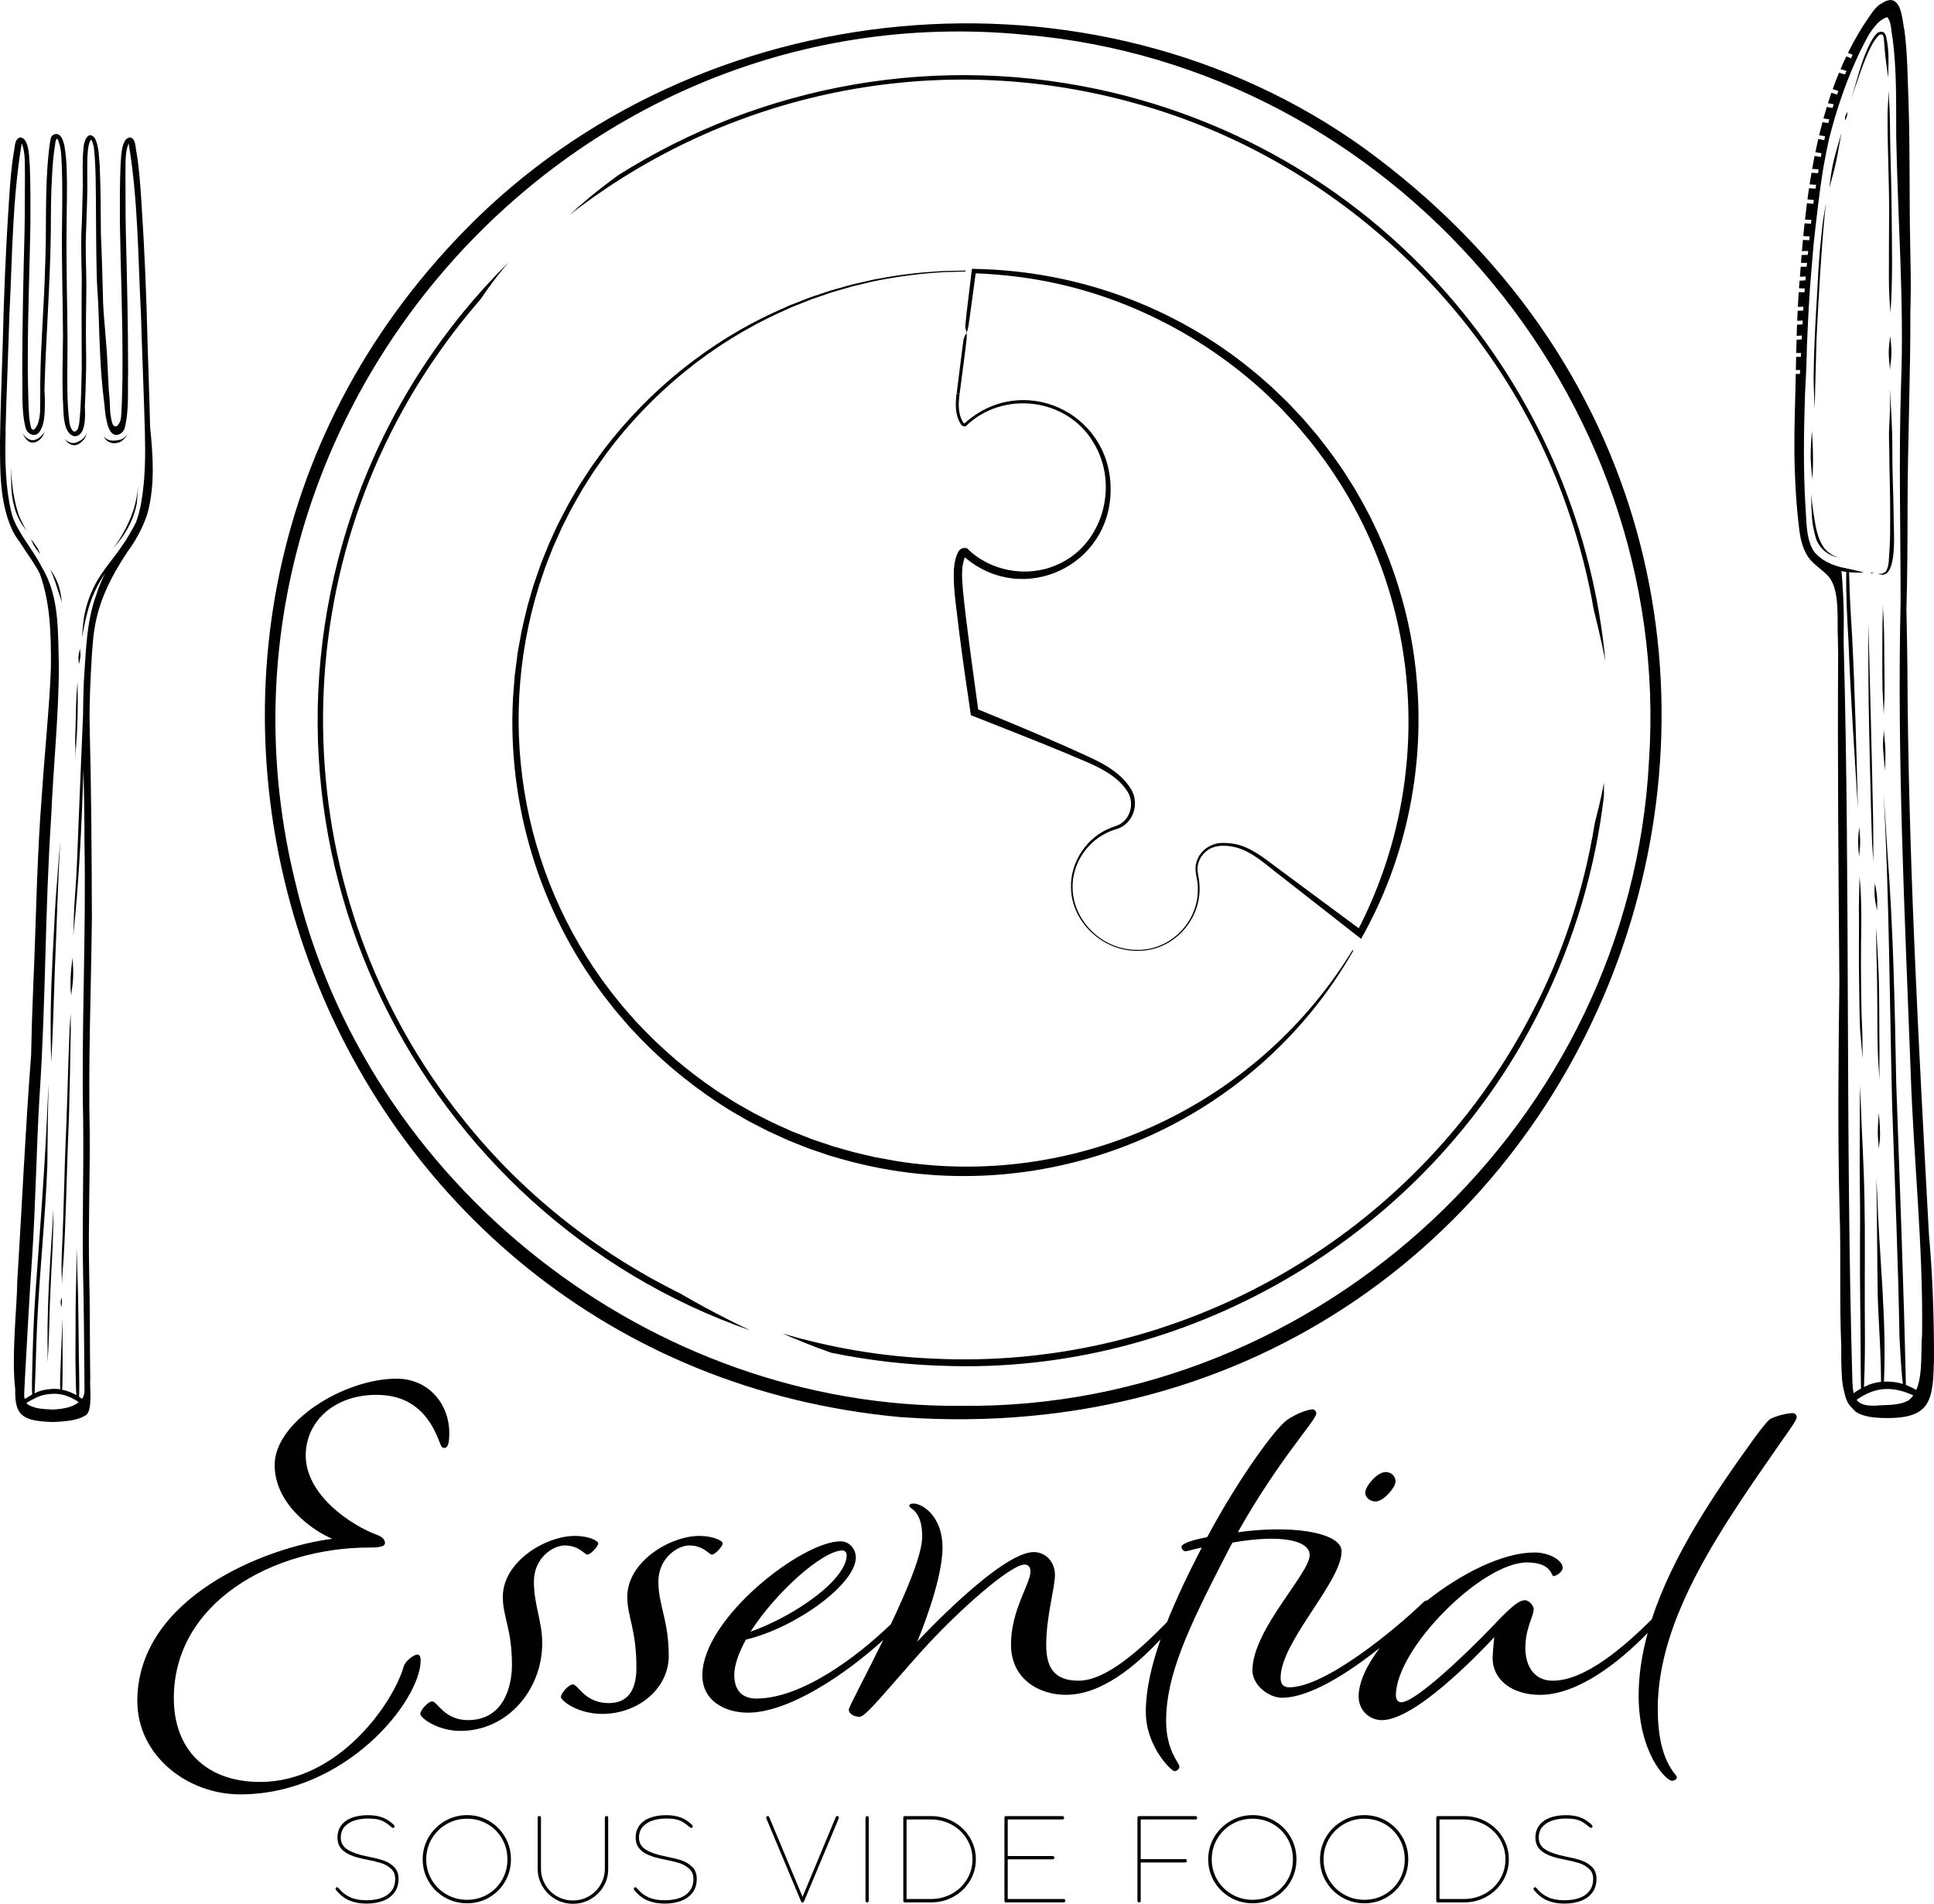 <?xml version="1.0" encoding="UTF-8"?>
<svg id="Layer_2" data-name="Layer 2" xmlns="http://www.w3.org/2000/svg" viewBox="0 0 1444.5 1421.81">
  <defs>
    <style>
      .cls-1 {
        fill: #010101;
        stroke-width: 0px;
      }
    </style>
  </defs>
  <g id="Layer_1-2" data-name="Layer 1">
    <g>
      <path class="cls-1" d="M314.2,1240.02c0-2.79-.93-4.34-2.48-4.34-2.48,0-8.99,4.65-10.23,8.99-7.44,26.34-48.03,86.14-107.21,86.14-40.59,0-64.45-24.48-64.45-62.59,0-71.26,73.74-112.47,145.94-112.47,7.44,0,11.77-.62,11.77-3.41,0-2.48-2.17-4.65-5.58-5.89-19.52-7.13-53.6-29.75-53.6-59.49,0-25.41,21.38-45.24,52.67-45.24,26.34,0,39.35,14.87,46.79,34.08,1.55,4.03,2.17,5.58,4.03,5.58,2.48,0,3.72-2.79,3.72-11.15,0-21.69-15.49-40.59-39.35-40.59-39.35,0-91.09,32.22-91.09,64.45,0,29.43,28.82,49.26,43.07,55.15-49.88,6.2-145.63,44-145.63,121.15,0,40.9,37.49,69.71,76.84,69.71,79.32,0,134.78-70.33,134.78-100.08Z"/>
      <path class="cls-1" d="M514.67,1154.19c10.84,0,14.87,6.82,17.04,6.82,2.48,0,8.06-6.2,8.06-8.37s-7.75-5.58-17.35-5.58c-22,0-53.91,19.21-53.91,45.55,0,14.87,6.82,24.17,6.82,52.67,0,14.25-4.34,26.65-20.76,26.65-17.66,0-22.93-13.94-26.65-13.94-3.41,0-8.99,6.82-8.99,9.3,0,2.79,12.39,12.7,30.98,12.7,26.34,0,49.58-18.59,49.58-43.38,0-26.34-7.75-37.8-7.75-55.46s14.56-26.96,22.93-26.96Z"/>
      <path class="cls-1" d="M398.78,1181.15c0-17.97,14.56-26.96,22.93-26.96,10.84,0,14.87,6.82,17.04,6.82,2.48,0,8.06-6.2,8.06-8.37s-7.75-5.58-17.35-5.58c-22,0-53.91,19.21-53.91,45.55,0,14.87,6.82,24.17,6.82,50.81,0,16.11-6.2,41.21-32.84,41.21-17.66,0-22.93-13.94-26.65-13.94-3.41,0-8.99,6.82-8.99,9.29,0,2.79,12.39,12.7,30.05,12.7,35.32,0,61.04-30.98,61.04-65.38,0-16.73-6.2-28.51-6.2-46.17Z"/>
      <path class="cls-1" d="M1019.7,1114.85c0,3.41,3.41,6.51,7.75,6.51,5.89,0,14.87-10.53,14.87-14.87s-3.41-7.13-7.44-7.13c-6.2,0-15.18,10.54-15.18,15.49Z"/>
      <path class="cls-1" d="M1339.14,1055.35c-3.72,0-12.7,1.86-17.35,4.65-1.24.93-5.89,6.2-12.08,14.87-29.44,40.72-60.61,87.14-76.02,134.5-20.11,19.98-49.49,45.83-73.95,45.83-14.56,0-20.45-11.77-20.45-24.48,0-14.87,6.2-23.55,6.2-28.82,0-3.41-4.03-6.82-6.51-6.82-5.58,0-13.63,8.37-26.34,21.69-13.63,14.25-54.84,54.53-66,54.53-2.48,0-4.03-1.86-4.03-5.27,0-34.7,64.14-99.15,97.91-99.15,18.59,0,17.97,10.22,19.83,10.22s6.82-3.1,6.82-6.2c0-5.58-9.92-11.46-21.07-11.46-23.62,0-54.55,15.55-80.47,36.05-.14-.06-.27-.11-.39-.11-.62,0-1.24.31-2.48,1.55-20.14,19.52-72.81,63.21-99.77,63.21-4.34,0-6.51-2.17-6.51-7.13,0-26.96,45.55-71.57,45.55-94.5,0-12.7-31.29-19.52-72.19-14.87-1.86.31-3.41.62-5.27.62,30.67-54.53,58.56-83.66,58.56-88.62,0-1.55-1.24-3.1-2.79-3.1-2.17,0-10.84,2.17-19.21,8.06-8.37,5.89-35.63,42.76-59.49,87.38-16.11,3.1-19.21,5.89-19.21,7.13,0,1.55,1.24,3.41,3.1,3.41,1.24,0,3.72-.93,12.08-2.79-10.4,20.07-19.17,38.59-25.95,55.65-19.17,19.66-45.11,43.81-66.07,43.81-18.28,0-24.17-9.92-24.17-26.65,0-21.69,6.51-42.45,6.51-52.36s-7.13-17.04-15.8-17.04c-25.1,0-87.07,66.93-87.07,66.93,0,0,18.9-44.31,18.9-70.33,0-23.24-14.87-32.84-21.69-32.84-2.17,0-3.1.62-3.1,1.86,0,2.17,9.61,2.79,9.61,22.93,0,12.87-11.17,39.56-23.44,65.37-25.87,24.93-66.85,55.47-100.5,55.47-8.68,0-16.42-4.34-16.42-17.66,0-7.44,3.41-16.73,8.68-26.34,37.49-8.99,82.11-41.52,82.11-61.35,0-5.89-4.34-12.08-11.46-12.08-28.82,0-103.18,57.63-103.18,100.08,0,19.21,17.04,27.89,34.08,27.89,30.47,0,72.96-28.62,101.05-54.31-13.14,26.79-25.76,50.06-25.76,52.14,0,2.79,3.72,5.27,8.06,5.27,4.65,0,20.14-19.83,47.1-49.88,27.27-30.05,65.69-63.83,76.22-63.83,2.48,0,4.34,1.86,4.34,4.96,0,9.6-14.56,28.82-14.56,54.84s21.38,37.49,40.9,37.49c26.32,0,51.55-20.8,70.86-41.53-7.15,20.3-11.06,38.34-11.06,54.23,0,26.03,19.21,44.31,21.38,44.31s3.72-1.86,3.72-3.41c0-2.79-9.92-11.77-9.92-34.08,0-33.77,15.8-67.86,43.38-121.46,2.17-4.03,4.03-8.06,6.2-11.77l7.75-1.24c34.08-4.65,49.88,1.24,49.88,10.54,0,13.94-42.76,55.77-42.76,86.14,0,11.15,12.39,20.45,22,20.45,20.66,0,49.29-18.27,73.09-37.22-9.75,12.96-15.77,25.71-15.77,36.29s8.37,17.66,17.35,17.66c24.48,0,70.64-47.72,83.97-61.97,0,0-1.24,11.16-1.24,15.8,0,15.49,13.94,27.27,35.32,27.27,28.34,0,59.03-24.13,80.52-46.3-4.31,15.63-6.78,31.33-6.78,46.92,0,42.76,20.45,63.52,24.79,63.52,2.48,0,3.72-1.24,3.72-2.79,0-2.17-14.25-11.15-14.25-50.81,0-68.48,48.03-136.02,92.64-200.16,6.82-9.6,11.15-15.8,11.15-17.66s-1.55-3.1-2.79-3.1ZM629.3,1157.91c1.55,0,3.1,1.55,3.1,3.41,0,18.28-38.11,45.24-71.88,57.32,18.9-29.44,53.91-60.73,68.79-60.73Z"/>
      <path class="cls-1" d="M286.21,1389.36c-3.04-.98-6.97-1.95-11.79-2.91-6.05-1.14-10.88-2.78-14.48-4.9-3.6-2.12-5.4-5.16-5.4-9.1,0-3.43.98-6.21,2.94-8.33,1.96-2.12,4.46-3.65,7.52-4.58,3.06-.93,6.35-1.4,9.87-1.4,2.83,0,5.2.2,7.11.61,1.91.41,3.61,1.03,5.08,1.88,1.48.84,3.12,2.03,4.92,3.57.33.3.62.53.86.68.24.15.48.23.72.23.27,0,.53-.08.77-.23l.09-.09c.18-.24.27-.51.27-.81,0-.39-.14-.72-.41-.99-2.77-2.68-5.67-4.58-8.7-5.69-3.03-1.11-6.6-1.67-10.73-1.67-4.67,0-8.71.65-12.13,1.96-3.42,1.31-6.05,3.23-7.9,5.76-1.85,2.53-2.78,5.57-2.78,9.12,0,3.01.8,5.56,2.39,7.66,1.6,2.09,3.98,3.83,7.16,5.22,3.18,1.39,7.25,2.53,12.22,3.43,4.28.84,7.8,1.69,10.57,2.53,2.77.84,5.26,2.22,7.48,4.13s3.32,4.48,3.32,7.7c0,3.73-.96,6.8-2.87,9.19-1.91,2.39-4.47,4.13-7.68,5.22s-6.84,1.63-10.91,1.63c-4.79,0-8.83-.75-12.13-2.24-3.3-1.49-6.12-3.7-8.47-6.62-.48-.57-.93-.86-1.35-.86-.24,0-.47.06-.68.18l-.09.09c-.24.24-.36.53-.36.86,0,.36.2.77.59,1.22,2.92,3.52,6.2,6.04,9.82,7.57,3.63,1.52,7.85,2.28,12.67,2.28s8.67-.68,12.29-2.03c3.61-1.35,6.46-3.42,8.54-6.19s3.12-6.2,3.12-10.3c0-3.76-1.15-6.75-3.46-8.97-2.3-2.21-4.98-3.81-8.02-4.79Z"/>
      <path class="cls-1" d="M365.39,1360.02c-5-2.95-10.51-4.43-16.53-4.43s-11.53,1.48-16.6,4.43c-5.07,2.95-9.1,6.95-12.08,11.99-2.98,5.04-4.47,10.58-4.47,16.6s1.48,11.5,4.45,16.53c2.97,5.03,6.99,9,12.06,11.92,5.07,2.92,10.62,4.38,16.64,4.38s11.53-1.46,16.53-4.38c5-2.92,8.95-6.9,11.86-11.92,2.91-5.03,4.36-10.54,4.36-16.53s-1.45-11.56-4.36-16.6c-2.91-5.04-6.86-9.04-11.86-11.99ZM375.02,1403.88c-2.65,4.61-6.28,8.25-10.89,10.93-4.61,2.68-9.7,4.02-15.27,4.02s-10.69-1.34-15.36-4.02c-4.67-2.68-8.36-6.33-11.07-10.95-2.71-4.62-4.07-9.7-4.07-15.24s1.36-10.67,4.07-15.31c2.71-4.64,6.4-8.3,11.07-11,4.67-2.69,9.79-4.04,15.36-4.04s10.66,1.34,15.27,4.02c4.61,2.68,8.24,6.34,10.89,10.98,2.65,4.64,3.97,9.76,3.97,15.36s-1.33,10.66-3.97,15.27Z"/>
      <path class="cls-1" d="M453.07,1356.27h-.04c-.42,0-.74.13-.95.38-.21.26-.32.61-.32,1.06v37.76c0,4.37-1.06,8.37-3.18,12.02s-5.01,6.53-8.65,8.65c-3.64,2.12-7.65,3.18-12.02,3.18s-8.37-1.06-12.02-3.18-6.53-5.01-8.65-8.65c-2.12-3.64-3.18-7.65-3.18-12.02v-37.85c0-.9-.39-1.36-1.17-1.36h-.05c-.84,0-1.26.45-1.26,1.36v37.85c0,4.79,1.18,9.2,3.55,13.23,2.36,4.04,5.56,7.23,9.58,9.58s8.42,3.52,13.21,3.52,9.19-1.16,13.21-3.48c4.02-2.32,7.21-5.46,9.58-9.42,2.36-3.96,3.55-8.3,3.55-13.03v-38.17c0-.96-.39-1.45-1.17-1.45Z"/>
      <path class="cls-1" d="M508.94,1389.36c-3.04-.98-6.97-1.95-11.79-2.91-6.05-1.14-10.88-2.78-14.48-4.9-3.6-2.12-5.4-5.16-5.4-9.1,0-3.43.98-6.21,2.94-8.33,1.96-2.12,4.46-3.65,7.52-4.58,3.06-.93,6.35-1.4,9.87-1.4,2.83,0,5.2.2,7.11.61,1.91.41,3.61,1.03,5.08,1.88,1.48.84,3.12,2.03,4.92,3.57.33.3.62.53.86.68.24.15.48.23.72.23.27,0,.53-.08.77-.23l.09-.09c.18-.24.27-.51.27-.81,0-.39-.14-.72-.41-.99-2.77-2.68-5.67-4.58-8.7-5.69-3.03-1.11-6.6-1.67-10.73-1.67-4.67,0-8.71.65-12.13,1.96-3.42,1.31-6.05,3.23-7.9,5.76-1.85,2.53-2.78,5.57-2.78,9.12,0,3.01.8,5.56,2.39,7.66,1.6,2.09,3.98,3.83,7.16,5.22,3.18,1.39,7.25,2.53,12.22,3.43,4.28.84,7.8,1.69,10.57,2.53,2.77.84,5.26,2.22,7.48,4.13s3.32,4.48,3.32,7.7c0,3.73-.96,6.8-2.87,9.19-1.91,2.39-4.47,4.13-7.68,5.22s-6.84,1.63-10.91,1.63c-4.79,0-8.83-.75-12.13-2.24-3.3-1.49-6.12-3.7-8.47-6.62-.48-.57-.93-.86-1.35-.86-.24,0-.47.06-.68.18l-.09.09c-.24.24-.36.53-.36.86,0,.36.2.77.59,1.22,2.92,3.52,6.2,6.04,9.82,7.57,3.63,1.52,7.85,2.28,12.67,2.28s8.67-.68,12.29-2.03c3.61-1.35,6.46-3.42,8.54-6.19s3.12-6.2,3.12-10.3c0-3.76-1.15-6.75-3.46-8.97-2.3-2.21-4.98-3.81-8.02-4.79Z"/>
      <path class="cls-1" d="M625.3,1356.27h-.09c-.45,0-.8.32-1.04.95l-24.75,59.4-24.8-59.35c-.15-.33-.32-.58-.5-.75-.18-.17-.35-.25-.5-.25h-.14c-.27,0-.54.11-.81.34-.27.23-.41.52-.41.88,0,.27.06.51.18.72l25.84,61.75c.27.6.62.9,1.04.9h.23c.42-.06.75-.36.99-.9l25.84-61.7c.12-.21.18-.47.18-.77,0-.39-.14-.69-.41-.9-.27-.21-.56-.32-.86-.32Z"/>
      <path class="cls-1" d="M647.7,1356.32h-.04c-.39,0-.69.13-.9.41-.21.27-.32.62-.32,1.04v61.52c0,.45.1.81.29,1.08.2.27.5.41.93.41h.04c.78,0,1.17-.5,1.17-1.49v-61.52c0-.96-.39-1.45-1.17-1.45Z"/>
      <path class="cls-1" d="M712.34,1360.68c-5.12-2.91-10.78-4.36-16.98-4.36h-19.47c-.81,0-1.22.41-1.22,1.22v61.97c0,.78.36,1.21,1.08,1.26h19.6c6.2,0,11.86-1.45,16.98-4.34,5.12-2.89,9.15-6.8,12.11-11.72,2.95-4.92,4.43-10.29,4.43-16.1s-1.48-11.23-4.43-16.17c-2.95-4.94-6.99-8.86-12.11-11.77ZM722.23,1403.54c-2.74,4.53-6.49,8.12-11.25,10.75-4.76,2.63-10.03,3.95-15.81,3.95h-18.07v-59.4h18.07c5.78,0,11.05,1.33,15.81,3.97,4.76,2.65,8.51,6.26,11.25,10.82,2.74,4.56,4.11,9.55,4.11,14.97s-1.37,10.4-4.11,14.93Z"/>
      <path class="cls-1" d="M794.27,1418.24h-41.6v-29.63h33.33c.45,0,.82-.1,1.11-.29.29-.2.43-.5.43-.93v-.04c0-.42-.14-.73-.43-.93-.29-.2-.65-.29-1.11-.29h-33.33v-27.28h40.7c.45,0,.81-.11,1.06-.32.26-.21.38-.53.38-.95v-.05c0-.81-.48-1.22-1.45-1.22h-41.92c-.81,0-1.22.41-1.22,1.22v61.97c0,.84.41,1.26,1.22,1.26h42.82c.45,0,.81-.11,1.06-.32.26-.21.38-.53.38-.95v-.04c0-.81-.48-1.22-1.45-1.22Z"/>
      <path class="cls-1" d="M893.01,1356.32h-42.23c-.81,0-1.22.41-1.22,1.22v61.97c0,.84.41,1.26,1.22,1.26h.04c.78,0,1.17-.42,1.17-1.26v-28.55h33.25c.78,0,1.17-.42,1.17-1.26v-.04c0-.81-.39-1.22-1.17-1.22h-33.25v-29.59h41.01c.75,0,1.13-.42,1.13-1.26v-.05c0-.81-.38-1.22-1.13-1.22Z"/>
      <path class="cls-1" d="M952.09,1360.02c-5-2.95-10.51-4.43-16.53-4.43s-11.53,1.48-16.6,4.43c-5.07,2.95-9.1,6.95-12.08,11.99-2.98,5.04-4.47,10.58-4.47,16.6s1.48,11.5,4.45,16.53c2.97,5.03,6.99,9,12.06,11.92,5.07,2.92,10.62,4.38,16.64,4.38s11.53-1.46,16.53-4.38c5-2.92,8.95-6.9,11.86-11.92,2.91-5.03,4.36-10.54,4.36-16.53s-1.45-11.56-4.36-16.6-6.86-9.04-11.86-11.99ZM961.71,1403.88c-2.65,4.61-6.28,8.25-10.89,10.93-4.61,2.68-9.7,4.02-15.27,4.02s-10.69-1.34-15.36-4.02c-4.67-2.68-8.36-6.33-11.07-10.95-2.71-4.62-4.07-9.7-4.07-15.24s1.36-10.67,4.07-15.31c2.71-4.64,6.4-8.3,11.07-11,4.67-2.69,9.79-4.04,15.36-4.04s10.66,1.34,15.27,4.02c4.61,2.68,8.24,6.34,10.89,10.98,2.65,4.64,3.97,9.76,3.97,15.36s-1.33,10.66-3.97,15.27Z"/>
      <path class="cls-1" d="M1035.61,1360.02c-5-2.95-10.51-4.43-16.53-4.43s-11.53,1.48-16.6,4.43c-5.07,2.95-9.1,6.95-12.08,11.99-2.98,5.04-4.47,10.58-4.47,16.6s1.48,11.5,4.45,16.53c2.97,5.03,6.99,9,12.06,11.92,5.07,2.92,10.62,4.38,16.64,4.38s11.53-1.46,16.53-4.38c5-2.92,8.95-6.9,11.86-11.92,2.91-5.03,4.36-10.54,4.36-16.53s-1.45-11.56-4.36-16.6-6.86-9.04-11.86-11.99ZM1045.23,1403.88c-2.65,4.61-6.28,8.25-10.89,10.93-4.61,2.68-9.7,4.02-15.27,4.02s-10.69-1.34-15.36-4.02c-4.67-2.68-8.36-6.33-11.07-10.95-2.71-4.62-4.07-9.7-4.07-15.24s1.36-10.67,4.07-15.31c2.71-4.64,6.4-8.3,11.07-11,4.67-2.69,9.79-4.04,15.36-4.04s10.66,1.34,15.27,4.02c4.61,2.68,8.24,6.34,10.89,10.98,2.65,4.64,3.97,9.76,3.97,15.36s-1.33,10.66-3.97,15.27Z"/>
      <path class="cls-1" d="M1110.41,1360.68c-5.12-2.91-10.78-4.36-16.98-4.36h-19.47c-.81,0-1.22.41-1.22,1.22v61.97c0,.78.36,1.21,1.08,1.26h19.6c6.2,0,11.86-1.45,16.98-4.34,5.12-2.89,9.15-6.8,12.11-11.72,2.95-4.92,4.43-10.29,4.43-16.1s-1.48-11.23-4.43-16.17c-2.95-4.94-6.99-8.86-12.11-11.77ZM1120.3,1403.54c-2.74,4.53-6.49,8.12-11.25,10.75s-10.03,3.95-15.81,3.95h-18.07v-59.4h18.07c5.78,0,11.05,1.33,15.81,3.97,4.76,2.65,8.51,6.26,11.25,10.82,2.74,4.56,4.11,9.55,4.11,14.97s-1.37,10.4-4.11,14.93Z"/>
      <path class="cls-1" d="M1180.96,1389.36c-3.04-.98-6.97-1.95-11.79-2.91-6.05-1.14-10.88-2.78-14.48-4.9s-5.4-5.16-5.4-9.1c0-3.43.98-6.21,2.94-8.33,1.96-2.12,4.46-3.65,7.52-4.58,3.06-.93,6.35-1.4,9.87-1.4,2.83,0,5.2.2,7.11.61,1.91.41,3.61,1.03,5.08,1.88s3.12,2.03,4.92,3.57c.33.3.62.53.86.68.24.15.48.23.72.23.27,0,.53-.08.77-.23l.09-.09c.18-.24.27-.51.27-.81,0-.39-.14-.72-.41-.99-2.77-2.68-5.67-4.58-8.7-5.69-3.03-1.11-6.6-1.67-10.73-1.67-4.67,0-8.71.65-12.13,1.96-3.42,1.31-6.05,3.23-7.9,5.76-1.85,2.53-2.78,5.57-2.78,9.12,0,3.01.8,5.56,2.39,7.66,1.6,2.09,3.98,3.83,7.16,5.22,3.18,1.39,7.25,2.53,12.22,3.43,4.28.84,7.8,1.69,10.57,2.53s5.26,2.22,7.48,4.13c2.21,1.91,3.32,4.48,3.32,7.7,0,3.73-.96,6.8-2.87,9.19-1.91,2.39-4.47,4.13-7.68,5.22s-6.84,1.63-10.91,1.63c-4.79,0-8.83-.75-12.13-2.24-3.3-1.49-6.12-3.7-8.47-6.62-.48-.57-.93-.86-1.35-.86-.24,0-.47.06-.68.18l-.09.09c-.24.24-.36.53-.36.86,0,.36.2.77.59,1.22,2.92,3.52,6.2,6.04,9.82,7.57,3.63,1.52,7.85,2.28,12.67,2.28s8.67-.68,12.29-2.03c3.61-1.35,6.46-3.42,8.54-6.19,2.08-2.77,3.12-6.2,3.12-10.3,0-3.76-1.15-6.75-3.46-8.97-2.3-2.21-4.98-3.81-8.02-4.79Z"/>
      <path class="cls-1" d="M1196.91,590.01c-1.64,8.3-3.64,16.52-5.77,24.71-8.09,49.87-24.02,98.46-47.68,143.26-85.68,164.66-261.23,265.97-446.78,256.65-38.13-1.59-75.87-8.01-112.29-18.78,2.54,1.1,5.08,2.19,7.63,3.28,0,0,.01,0,.02,0h0s.05.02.08.03c.19.08.38.16.57.24.09.04.18.08.27.11,5.44,2.26,10.88,4.5,16.39,6.59,3.8,1.44,7.61,2.82,11.44,4.15,28.89,5.96,58.91,9.38,89.84,9.96,3.77.09,7.52.14,11.28.14,180.13,0,349.68-105.89,429.12-267.91,25.37-51.46,40.71-104.83,46.95-158.09,0-.13,0-.26,0-.38.04-3.21.04-6.42,0-9.62-.34,1.89-.69,3.78-1.06,5.67Z"/>
      <path class="cls-1" d="M847.23,76.97c150.81,41.29,275.99,159.41,325.23,307.94,7.81,22.97,13.77,46.53,17.9,70.4.83,3.43,1.67,6.86,2.5,10.29.35,1.43.69,2.86,1.03,4.29,0,.03.01.06.02.09,0,0,0,0,0,0,0,0,0,0,0,0,0,0,0,.02,0,.03,0,0,0,0,0,0,0,0,0,0,0,.01.02.09.04.18.06.27,0,0,0,.01,0,.02,0,0,0,0,0,0,.02.08.04.16.06.24-.02-.1-.05-.19-.07-.29,0,0,0,0,0,0,1.8,7.5,3.46,15.03,4.92,22.6,0-.04-.02-.08-.02-.12.03.17.07.35.1.52-.03-.13-.05-.26-.08-.4.02.11.04.22.06.33.03.12.05.25.08.37-.03-.17-.07-.35-.1-.52.06.29.11.58.17.87-18.45-196.66-157.24-373.81-367.06-424.54-130.82-31.22-263.38-5.95-370.19,61.42-6.91,5.02-13.69,10.21-20.3,15.61-.37.31-.75.62-1.12.93.1-.08.19-.16.29-.24-.4.33-.79.66-1.19.99-4.85,4.1-9.62,8.3-14.29,12.59,117.29-91.54,273.33-125.11,422-83.69ZM1193.91,469.98s0,0,0,0c0,0,0-.02,0-.02,0,0,0,.01,0,.02Z"/>
      <path class="cls-1" d="M1193.93,470.05s.02.08.03.11c0,0,0,0,0-.01,0-.03-.02-.07-.02-.1Z"/>
      <path class="cls-1" d="M1193.94,470.11s-.01-.05-.02-.08c0,0,0,0,0,0,0,.03.01.06.02.08Z"/>
      <path class="cls-1" d="M560.17,993.52c-.24-.11-.47-.23-.71-.34-10.81-5.23-21.55-10.64-32.12-16.34-.24-.13-.48-.26-.71-.39.02.01.05.03.07.04-6.34-3.41-12.63-6.93-18.83-10.59-62.65-30.91-118.63-75.36-162.25-130.36-131.9-164.39-139.41-398.18-18.76-570.92,10.04-14.42,20.75-28.14,32.11-41.17,5.01-7.47,10.32-14.73,16.02-21.69,1.62-1.99,3.27-3.95,4.93-5.91-48.1,47.58-86.8,105.94-111.93,172.92-97.39,261.72,46.44,539.03,292.19,624.76Z"/>
      <path class="cls-1" d="M672.89,1058.37c534.22,38.3,778.95-633.26,345.68-947.91C815.53-34.99,521.29-6.39,347.35,171.78c-307.39,313.93-112.33,846.63,325.53,886.59ZM765.45,25.95c273.22,23.41,484.5,268.66,466.17,542.55-14.1,268.14-245.08,484.21-513.44,481.43-232.31,2.05-445.08-165.45-497.77-391.7C137.36,319.8,417.62-8.11,765.45,25.95Z"/>
      <path class="cls-1" d="M461.25,756.57c2.59,3.04,6.46,7.49,9.04,10.48,1.38,1.39,7.95,8.5,9.52,10.06,19.37,19.72,41.31,37.14,64.8,51.73,3.49,2.02,10.67,6.29,14.39,8.35,3.03,1.52,11.95,6.24,14.78,7.63,3.43,1.61,11.53,5.19,15.14,6.89,3.15,1.2,12.52,5.04,15.47,6.13,3.57,1.26,11.99,4.03,15.75,5.37,0,0,10.67,3.03,10.67,3.03,147.05,40.62,304.38-23.62,380.02-156.29l-.61-.36s-5.9,9.24-5.9,9.23c-72.61,110.52-203.81,168.98-334.45,148.36-2.91-.47-13.2-2.46-16.02-2.9-6.18-1.5-14.97-3.29-21.07-5.18,0,0-10.44-2.96-10.44-2.96-4.05-1.41-11.24-3.71-15.43-5.18-2.75-1.01-12.51-4.97-15.16-5.93,0,0-9.9-4.45-9.9-4.45-5.39-2.24-14.27-7.06-19.46-9.63-3.93-2.36-10.07-5.6-14.13-8.1-4.48-2.91-9.29-5.79-13.73-8.77-20.89-14.16-40.49-30.84-57.72-49.29-2.04-1.98-5.41-6.04-7.26-8.09-2.12-2.5-5.05-5.61-7.06-8.27-71.07-86.58-93.2-203.64-60.05-310.48.56-1.72,2.01-5.96,2.6-7.76,2.3-7.38,5.37-14.49,8.12-21.71,1.85-4.11,4.27-9.56,6.14-13.69,1.7-3.44,5.46-11.09,7.36-14.62,2.54-4.65,5.43-9.6,8.07-14.25,1.97-3.34,6.62-10.38,8.75-13.84,3.02-4.36,6.32-9.04,9.41-13.4,33.69-45.27,78.77-82.26,130.24-105.57,1.41-.66,6.21-2.82,7.47-3.41,3.37-1.38,11.88-4.71,15.25-6.09,4.75-1.64,10.79-3.69,15.53-5.33,3.49-1.04,12.29-3.51,15.78-4.55,1.87-.42,6.01-1.46,7.99-1.89,2.94-.63,7.81-1.97,10.69-2.39,15.95-3.18,32.6-5.25,48.87-6.19,3.74-.15,12.49-.3,16.44-.48,0,0,0-.71,0-.71-4.35.14-11.97.19-16.48.35-8.5.5-18.92,1.2-27.36,2.41-8.2.86-16.3,2.48-24.42,3.9-4.91,1.11-11.18,2.54-16.08,3.65-3.57,1.02-12.3,3.4-15.89,4.44-1.35.47-6.55,2.16-7.83,2.61-3.23,1.14-7.14,2.24-10.39,3.61-3.73,1.49-8.61,3.3-12.81,5-1.28.54-6.34,2.89-7.53,3.37-52.03,23.05-97.75,59.99-132.07,105.33-3.06,4.42-6.63,9.01-9.62,13.46,0,0-5.99,9.26-5.99,9.26-1.78,2.53-4.15,6.77-5.73,9.42-3.3,5.4-7.66,13.7-10.54,19.38-2.89,5.37-5.57,11.96-8.2,17.48-3.15,7.65-6.35,15.3-8.92,23.17-1,3.04-2.63,7.41-3.5,10.47-.58,2.1-3.28,11.32-3.81,13.26-1.56,6.1-3.1,12.67-4.42,18.81-.62,3.81-2.4,12.59-2.93,16.3-.44,3.52-1.68,12.79-2.13,16.43-.27,3.6-1.06,13.04-1.31,16.52-4.43,79.54,19.6,159.29,67.74,222.85,2.19,2.78,8.12,10.53,10.32,13.01Z"/>
      <path class="cls-1" d="M112.09,318.78c-.41-20.43-1.25-40.77-1.84-61.22-.83-35.91-2.29-71.78-4.68-107.62-.79-11.92-1.6-23.86-3.54-35.66-.99-3.81-.25-9.76-4.32-11.6-7.77-.56-7.26,17.3-7.75,22.61-.49,13.79-.5,27.6-.41,41.4.53,33.63,1.97,67.25,1.94,100.89.11,10.51-.12,21.02-.42,31.52-.21,4.6-.26,9.3-.83,13.9-.76,2.94-3.26,8.1-6.06,3.86-.04-.1-.08-.2-.12-.29-.74-2.21-1.19-4.5-1.53-6.81-.07-.62-.14-1.23-.19-1.85,0-.04,0-.08,0-.11-.35-4.42-.24-8.92-.8-13.31-.09-1.1-.18-2.12-.27-3.08-.01-.18-.02-.37-.04-.55-.71-12-.97-24.04-2.08-36.01-.76-11.26-2.15-22.25-2.26-33.58-.42-15.54-.81-31.1-1.53-46.65-.1-17.1-.13-34.21-.91-51.29-.62-6.56-.54-13.54-3.31-19.64-5.18-7.36-8.73,2.05-8.76,6.93-1.08,9.7-.47,19.49-.55,29.23-.15,8.98-.51,17.95-.72,26.93-.84,13.55-.33,27.09-.04,40.65-.22,22.53-.09,45.06,0,67.6-.41,13.18-.37,26.41-1.74,39.53-.13,1.87-.56,3.78-1.1,5.54-3.24,5.69-5.9-.82-6.43-4.89-1.95-15.46-1.51-31.12-1.45-46.7.3-23.35-.46-46.68-.61-70.03-.3-18.51.15-37.02.27-55.53,0-11.45.07-23.02-1.94-34.32-.79-2.85-1.49-6.37-4.15-8.07-1.74-.92-4.15-.43-5.28,1.22-.55.59-.66,1.39-.83,2.15-.62,2.89-.97,5.83-1.31,8.76-3.23,29.17-1.51,58.68-2.85,87.97-.73,28.17-3.3,56.28-3.57,84.46-.02,6.84.04,13.69-.13,20.53.09.62,0,1.6-.07,2.63-.22,2.52-.6,5.01-1.36,7.44-.6,1.85-3.23,7.71-5.19,4.08-1.89-6.68-1.82-13.79-2.13-20.69-.29-10.5-.53-21.01-.42-31.52-.04-33.64,1.4-67.26,1.94-100.89.09-13.8.08-27.61-.41-41.4-.49-5.32.02-23.17-7.75-22.61-4.07,1.84-3.33,7.79-4.32,11.6-1.94,11.8-2.75,23.73-3.54,35.66-2.39,35.84-3.85,71.72-4.68,107.62-.69,24.07-1.74,47.99-2.01,72.09.05,21.61-.29,44.23,8.37,64.44,1.68,4.04,4.05,7.7,6.67,11.18,4.87,7.75,10.55,15.05,14.71,23.22,7.97,21.97,8.36,45.88,8.3,69.01-.48,16.43-1.88,32.83-3.17,49.23-1.81,21.22-3.39,42.46-4.83,63.71-2.72,41.91-3.32,83.44-5.2,125.53-.74,17.16-1.28,34.39-1.61,51.57,0,.24,0,.47-.02.71-4.37,56.37-6.83,112.87-10.37,169.31.06,15.24-4.47,54.99-1.48,80.02-.47,19.81,5.54,23.68,28.04,24.42,5.07-.23,17.92-.63,23.68-4.62,6.69-1.83,3.71-22.06,4.31-27.78-.37-26.62-.17-53.49-.81-80.54-.71-34.18.65-68.8.41-103.72-1.11-52.29,1-105.16,1.63-159.14-.14-47.77-.43-96.17-1.69-145.19-.23-16.76.58-33.62,1.61-50.55.35-4.81.69-9.68,1.14-14.55.75-6.06,1.75-12.09,3.38-18.03,4.98-18.68,14.92-35.56,25.94-51.29,4.81-7.44,8.81-15.48,11.37-23.97,5.43-20.87,3.89-42.6,1.72-63.84ZM26.45,1044.07c4.31-2.21,8.94-3.03,13.79-3.17,5.56-.1,11.01,1.75,15.8,4.47.95.55,1.85,1.18,2.73,1.83-3.62,2.96-8.5,4.29-13.12,4.93-2.17.29-4.39.5-6.6.57-1.69-.09-3.38-.2-5.03-.31-2.22-.18-4.5-.39-6.7-.85-2.06-.54-4.07-1.28-5.99-2.27-.66-.45-1.19-.98-1.62-1.56.24-.14.48-.27.72-.4,1.98-1.13,3.98-2.25,6.03-3.24ZM4.12,321.54c.79-28.91,2.05-57.8,2.9-86.71,2.24-42.6,2.1-85.69,9.22-127.82,2.97,7.42,2.15,15.71,2.38,23.57-.15,13.79,0,27.58-.27,41.36-.88,35.37-1.74,70.82-1.73,106.22.44,13.86-.88,28.16,2.59,41.7.99,3.33,4.76,6.06,8.19,4.52,2.35-1.23,3.39-4.02,4.34-6.35,1.94-6.44,1.74-13.33,1.78-19.99-.13-2.29-.23-4.58-.32-6.73,1.07-39.47,4.28-78.85,4.76-118.34.05-13.98.04-27.96.93-41.92.35-6.99.9-13.98,1.94-20.91.41-1.17.34-6.88,2.11-6.45,3.3,6.83,2.81,14.81,3.28,22.22.47,13.43.31,26.94.13,40.39-.43,28.06.55,56.13.69,84.19-.12,15.66-.66,31.34-.17,47,.84,7.72-.83,25.62,8.42,28.27,8.69.55,8.51-13.81,8.09-22.01.2-3.51.3-7.03.46-10.5.36-11.24.74-22.49.42-33.73-.33-15.8.21-31.6.24-47.4-.04-13.65-.96-27.31-.14-40.96.36-13.4,1.11-26.81.83-40.22.11-5.62-.74-23.27,2.93-26.7,0,0,0,0,0,0,2.44,4.15,2.21,9.36,2.72,14.03.62,9.79.7,19.6.78,29.41.16,18.46.12,36.91.56,55.36.1,10.19,1.19,20.33,1.44,30.52.74,21.79,1.26,43.63,3.96,65.3.61,3.62.72,10.23,2.09,15.37.23,1.27.51,2.54.89,3.79.95,2.34,1.99,5.12,4.34,6.35,3.43,1.54,7.2-1.19,8.19-4.52,3.47-13.54,2.15-27.84,2.59-41.7,0-35.4-.85-70.85-1.73-106.22-.27-13.79-.12-27.58-.27-41.36.23-7.87-.59-16.15,2.38-23.57,7.12,42.13,6.98,85.22,9.22,127.82.84,28.91,2.11,57.8,2.9,86.71.46,17.87.44,35.76-2.65,53.41-.89,5.04-2.09,10.07-3.85,14.89-.6,1.21-1.22,2.41-1.85,3.6-2.05,3.76-4.2,7.46-6.51,11.05-1.28,1.89-2.58,3.78-3.88,5.7-4.84,6.74-10.2,13.1-14.73,20.05-5.36,8.23-9.14,17.49-11.26,27.09-1.39,6.24-1.69,12.65-2.27,19,0,0,0,0,0,0,1.17-6.29,2.4-12.58,4.05-18.77,0,.03-.02.07-.03.1,2.58-10.47,7.16-20.56,13.33-29.47-2.61,5.16-4.91,10.48-6.6,16.02-7.62,20.54-7.76,43.54-9.32,64.99-.34,8.16-.52,16.3-.58,24.43-1.61,37.75-3.16,75.5-4.64,113.25-.51,12.46-1.76,24.87-2.23,37.33-.16,4.79-.16,9.72-.44,14.54,4.35-41.24,6.27-82.74,7.66-124.22.34,17.95.77,35.79.68,53.5,1.37,71.04-2.4,140.83-.95,208.97.49,38.92-.84,77.45-.03,115.46.64,27.64.75,55.42,1.02,82.49-.06,1.62-.04,3.26-.01,4.9-.22,1.18-.51,2.35-.91,3.48-.29.49-.61.95-.95,1.39-.65-.48-1.31-.95-1.97-1.41-.07-.05-.15-.09-.22-.14.18-2.75.15-5.5.17-8.25,0-7.25-.21-14.49-.32-21.74-.23-15.2-.27-30.39-.58-45.6-.44-11.95-.62-23.94-1.14-35.9-.03,1.53,0,3.15-.03,4.71.09,14.43-.63,28.85-.7,43.28.05,7.29-.01,14.58-.03,21.88-.11,8.1-.13,16.18.09,24.28.09,3.82.09,7.72.27,11.59.11,1.5.12,3.04.32,4.54-3.31-1.92-6.94-3.28-10.69-4.06.1-.74.12-1.48.16-2.23.12-4.28.14-8.56.18-12.85-.03-12.89,0-25.79-.04-38.68,0,0,0,0,0,0-.51,11.69-.88,23.39-1.42,35.07-.18,4.72-.35,9.45-.39,14.18,0,1.41,0,2.83.13,4.24-4.29-.77-8.7-.23-12.94.61-2.19.53-4.27,1.35-6.29,2.33.06-.8.09-1.61.13-2.42.78-16.01,1.03-32.05,1.75-48.06,1.81-40.15,6.22-80.16,7.69-120.33.16-20.12.39-40.24.93-60.35-.41,7.11-.72,14.31-1.05,21.45-1.98,45.09-5.58,90.08-8.81,135.09-1.39,20-2.01,40.04-2.45,60.09-.1,3.74-.17,7.49-.1,11.23.02,1.13.03,2.26.1,3.38.03.23.04.52.06.83-1.31.71-2.6,1.49-3.87,2.3-.58.35-1.15.71-1.71,1.09-.19-.72-.32-1.46-.4-2.23-.09-4.48.52-9.03.56-13.49,1.68-29.51,3.2-59.54,5.27-89.16,2.75-40.32,3.2-80.76,5.6-121.1,4.76-69.49,4.05-139.29,8.72-208.8,1.56-37.64,5.71-75.42,5.74-113.14-.79-24.61.67-51.19-12.56-73.02-4.99-10.07-12.24-18.89-17.67-28.73-1.59-2.78-2.99-5.72-4.15-8.73-1.16-3.77-2.02-7.63-2.71-11.51-3.09-17.65-3.11-35.54-2.65-53.41Z"/>
      <path class="cls-1" d="M41.61,671.4c-.95,14.28-1.49,28.59-2.29,42.88-1.38,26.25-1.99,52.54-1.04,78.81,1.36-23.19,1.84-46.54,2.71-69.8,1.43-31.66,2.15-63.34,4.02-94.98-.39,3.83-.69,7.74-1.01,11.6-.79,10.49-1.57,20.99-2.39,31.49Z"/>
      <polygon class="cls-1" points="38.29 793.09 38.29 793.09 38.29 793.09 38.29 793.09"/>
      <polygon class="cls-1" points="38.29 793.09 38.29 793.09 38.28 793.09 38.29 793.09"/>
      <path class="cls-1" d="M59.9,484.26c-.6,1.76-1.09,3.8-1.27,5.73-.13,1.98.09,3.96.33,5.92.49-1.73.92-3.55,1.1-5.37.26-2.09-.35-4.23-.16-6.28Z"/>
      <polygon class="cls-1" points="59.9 484.25 59.9 484.26 59.9 484.25 59.9 484.25"/>
      <path class="cls-1" d="M57.97,508.83c-.08.57-.11,1.14-.17,1.71-1.09,11.02-1.09,22.1-1.37,33.15-.11,3.85-.34,7.7-.3,11.55.29,4.42.22,8.86.17,13.29.05-7.24.82-14.38,1.2-21.61.38-7.67.56-15.36.59-23.04-.04-4.45-.19-8.9-.18-13.36,0-.56,0-1.16.05-1.69Z"/>
      <polygon class="cls-1" points="84.33 409.54 84.33 409.54 84.33 409.54 84.33 409.54"/>
      <path class="cls-1" d="M84.33,409.54s0,.01,0,0c8.28-8.64,14.6-19.39,17.31-31.11.62-2.36.81-4.83.94-7.28.19-2.63.49-5.27.7-7.91-.76,6.59-2,13.21-4.23,19.51,0-.02.01-.03.02-.06-1.92,5.47-4.41,10.71-7.27,15.75-2.21,3.87-4.57,7.7-7.48,11.09Z"/>
      <path class="cls-1" d="M46.3,450.42c-1.37-11.09-2.56-15.9-8.82-25.42,0,0-.01,0,0,0,2.41,5.33,4.22,10.83,5.98,16.41,1.01,2.92,2.1,5.99,2.85,9Z"/>
      <path class="cls-1" d="M23.1,402.64c1.08,2.52,2.29,5.12,3.93,7.37.93,1.31,2.1,2.47,2.87,3.88.01.01.02-.03,0-.03-1.19-4.29-3.98-7.84-6.81-11.22Z"/>
      <path class="cls-1" d="M13.82,387.04c1.76,3.34,3.74,6.62,6.16,9.52-1.13-1.51-1.9-3.38-2.78-5.07-1.39-2.74-2.78-5.51-3.72-8.46-2.83-8.96-4.28-18.42-4.93-27.79-.12-2.08-.17-4.19-.22-6.29-.04.94-.02,1.96-.03,2.93.02,6.37-.11,12.74.81,19.06.85,5.58,2.24,10.97,4.71,16.1Z"/>
      <path class="cls-1" d="M16.87,323.24h0s0,0,0,0c0,0,0,0,0,0,0,.01.02.03.02.04,0-.01-.01-.03-.02-.05Z"/>
      <path class="cls-1" d="M24.2,330.53c3.47.1,6.39-2.44,7.97-5.35.46-.88.73-1.92,1-2.85-1.51,3.11-4.84,6.04-8.36,6.41-3.35.25-6.52-2.59-7.93-5.45,1.06,2.94,3.71,7.24,7.32,7.25Z"/>
      <path class="cls-1" d="M48.49,327.79h0s0,0,0,0h0s.01.01.02.02c0,0-.01-.02-.01-.03Z"/>
      <path class="cls-1" d="M54.7,332.44c3.35.5,6.09-2.02,8.12-4.37,1.1-1.4,1.51-3.13,1.98-4.81-.23.48-.46,1.05-.71,1.55-1.47,3.09-5.02,5.07-8.21,6-2.52.37-5.89-.9-7.37-3,1.03,2.3,3.56,4.24,6.19,4.62Z"/>
      <path class="cls-1" d="M84.64,330.99c2.02.12,4.04-.35,5.83-1.28,2.13-1.44,3.86-3.69,4.81-6.06-1.33,2.55-3.77,4.7-6.72,5.01-3.06.58-6.46.84-9.18-.99-.69-.5-1.46-1.05-1.97-1.7,1.39,2.82,4.04,4.81,7.22,5.02Z"/>
      <path class="cls-1" d="M46.39,959.31c-.08-6.55.72-13.17,1.13-19.77.81-13.22,1.29-26.45,1.73-39.68.68-21.75,1.29-43.51,2.25-65.25.59-21.74.98-43.5,1.36-65.24,0-4.12-.03-8.24-.1-12.37-.33,3.9-.56,7.9-.79,11.84-1.1,25.87-1.61,51.76-2.67,77.63-1.33,28.41-1.56,56.86-2.95,85.28-.46,9.18-.56,18.4.05,27.56Z"/>
      <path class="cls-1" d="M53.24,744.11c-.1-1.82.3-3.68.52-5.5.4-2.9.76-5.82.86-8.75.13-4.86-.07-9.82-.4-14.65-1.36,9.55-2.17,19.31-.98,28.9Z"/>
      <path class="cls-1" d="M53.24,744.19s0,0,0,0c0,0,.02.02,0,.02,0-.03,0-.07,0-.1,0,.02,0,.05,0,.07,0,0,0,.01,0,0Z"/>
      <path class="cls-1" d="M45.89,969.02c-.74,2.33-.69,4.8-.11,7.15.01.01.02-.01.02-.02,0,0,0-.01-.01,0,.46-2.35.66-4.81.09-7.13Z"/>
      <path class="cls-1" d="M35.8,978.06c-.25,7.87-.38,15.92-.3,23.82.01,5.32.17,10.66-.1,15.97,0,0,.02,0,0,0h0s0,0,0,0c1.28-14.57,1.31-29.19,1.83-43.81.87-23.54,2.74-47.03,2.68-70.61,0,0,0,0,0,0-1.46,24.88-3.46,49.71-4.11,74.63Z"/>
      <path class="cls-1" d="M1440.7,921.59c-7.63-141.37-15.52-282.79-16.08-424.4-.18-13.93-.39-27.86-.72-41.78.74-25.91.84-51.82.85-77.75.11-48.52,2.24-97.06,2.1-145.58.05-1.46.1-2.92.13-4.39.45-15.45,0-30.95-.29-46.35,0,0,0,0,0,0-.67-34.86-.07-69.79-1.2-104.64-.73-17.95-.71-36.02-3.03-53.84-1.62-6.58-1.69-22.29-10.37-22.86-2.25.08-4.39.99-6.4,2.4-2.63,1.19-5.64,4.11-9.07,9.36-1.17,1.67-2.31,3.36-3.43,5.06-.01.02-.03.04-.04.05-1.06,1.52-2.04,3.08-2.98,4.67-3.6,5.82-6.9,11.82-9.94,17.96.46.17.92.35,1.38.53.63.25,1.25.51,1.88.79h.03c.06.04.12.07.18.09-.4.87-.79,1.74-1.17,2.62-.03-.01-.05-.02-.08-.03-.34-.15-.68-.3-1.02-.44,0,0,0,0,0,0-.15-.06-.3-.13-.45-.19,0,0,0,0,0,0-.23-.1-.47-.19-.7-.28,0,0,0,0,0,.01-.43-.16-.86-.33-1.29-.48-1.51,3.15-2.95,6.34-4.32,9.55,1.49.42,2.97.85,4.45,1.27-.37.89-.74,1.78-1.12,2.67-.35-.1-.71-.2-1.06-.31,0,0,0,0,0,0-.34-.1-.68-.19-1.02-.29-.14-.04-.28-.08-.42-.12-.14-.04-.28-.08-.43-.12,0,0,0,0,0,0-.08-.02-.15-.04-.23-.06,0,0,0,0,0,0-.43-.12-.87-.24-1.3-.37-1.66,4.02-3.23,8.1-4.71,12.22,1.42.45,2.83.92,4.24,1.39-.34.89-.68,1.79-1,2.68-.91-.3-1.83-.6-2.74-.9,0,0,0,0,0,0-.16-.05-.32-.1-.48-.15,0,0,0,0,0,0-.23-.08-.46-.15-.7-.23-.09-.03-.19-.06-.28-.09-.9,2.59-1.76,5.2-2.59,7.82,1.44.25,2.88.51,4.32.77-.3.92-.59,1.84-.87,2.77-.62-.11-1.25-.22-1.87-.33-.81-.14-1.62-.29-2.43-.43-.88,2.86-1.71,5.73-2.51,8.62,1.22.18,2.44.36,3.66.54.24.04.48.07.73.11-.25.93-.5,1.86-.74,2.8-1.41-.21-2.82-.43-4.23-.63-.06,0-.11-.02-.17-.02-.86,3.23-1.68,6.47-2.46,9.73,1.49.25,2.98.52,4.46.79-.21.94-.42,1.87-.62,2.81-1.25-.23-2.5-.46-3.75-.68-.25-.04-.5-.09-.75-.13-.76,3.29-1.48,6.59-2.16,9.9.39.06.78.12,1.17.18,0,0,.01,0,.02,0,0,0-.01,0-.02,0,0,0,.02,0,.02,0,.04,0,.08.01.13.02.44.07.89.15,1.34.22,0,0,0,0-.01,0,.02,0,.03,0,.05,0,.01,0,.03,0,.04,0,0,0,0,0,0,0,.06,0,.11.02.17.03.08.01.16.03.24.04.49.08.98.17,1.47.25-.18.94-.35,1.88-.53,2.82-.52-.09-1.03-.18-1.55-.26.03,0,.05,0,.08.01-.04,0-.07-.01-.1-.02-.01,0-.02,0-.04,0,0,0-.02,0-.03,0,0,0,0,0,0,0,0,0,.02,0,.03,0,0,0-.02,0-.03,0t0,0s-.07-.01-.11-.02c-.05,0-.1-.02-.15-.02,0,0,0,0,0,0-.24-.04-.48-.08-.72-.12-.27-.04-.55-.06-.81-.13-.07-.01-.14-.02-.21-.03-.35-.06-.69-.11-1.04-.16-.64,3.21-1.24,6.43-1.81,9.66,1.33.06,2.65.15,3.97.24.3.02.61.04.91.06-.16.95-.31,1.9-.46,2.85-.12,0-.25-.02-.37-.02h-.11s-.01,0-.02,0h0s-.01,0-.02,0h0c-1.46-.09-2.93-.18-4.39-.25-.49,2.88-.96,5.77-1.4,8.66.47.02.94.05,1.4.08,1.16.07,2.31.16,3.47.25-.15.95-.3,1.9-.45,2.85-1.22-.09-2.43-.18-3.65-.26-.4-.02-.8-.05-1.2-.07-.41,2.78-.8,5.57-1.18,8.35.26.03.52.06.78.08-.06,0-.12-.01-.18-.02,1.39.14,2.77.29,4.16.44-.12.83-.24,1.67-.36,2.5-.01.11-.03.23-.04.34-1.31-.14-2.63-.28-3.95-.42-.08,0-.16-.02-.23-.03.06,0,.12.01.18.02-.24-.03-.49-.05-.73-.08-.53,4.07-1.01,8.15-1.46,12.21.86.04,1.73.1,2.59.15.74.05,1.48.1,2.22.15-.11.95-.22,1.91-.33,2.86-.6-.04-1.2-.08-1.8-.12-1-.06-2-.13-3-.19-.34,3.19-.66,6.37-.97,9.55.45.01.89.02,1.34.04,1.14.04,2.28.1,3.42.16-.1.96-.21,1.91-.3,2.87-.66-.04-1.33-.08-1.99-.11-.72-.04-1.45-.06-2.17-.08-.19,0-.38,0-.57-.01-.26,2.79-.5,5.57-.74,8.35.61-.03,1.21-.05,1.82-.07.95-.03,1.9-.04,2.85-.06-.09.96-.19,1.92-.28,2.87-1.54.03-3.09.07-4.63.14-.16,1.96-.32,3.92-.47,5.87,1.5,0,3.01,0,4.51,0-.09.96-.17,1.91-.26,2.87-.55,0-1.11,0-1.66,0-.77,0-1.53,0-2.3,0-.17,0-.34,0-.52,0-.14,1.88-.28,3.75-.41,5.61-.06.64-.11,1.28-.17,1.92.26-.02.52-.03.77-.05,1.21-.08,2.42-.13,3.63-.18-.08.96-.17,1.92-.26,2.89-.74.03-1.49.06-2.23.11-.72.04-1.43.08-2.15.13-.15,1.9-.3,3.79-.43,5.69.34,0,.67.01,1.01.02.89.02,1.77.04,2.66.06.21,0,.43.02.64.02-.08.96-.16,1.91-.23,2.87-.3-.01-.59-.02-.89-.03,0,0,0,0,0,0-.03,0-.07,0-.1,0,.04,0,.08,0,.13,0-.83-.02-1.65-.04-2.48-.05-.32,0-.63,0-.95-.01-.24,3.66-.46,7.32-.65,10.99.88-.04,1.76-.06,2.65-.08.52-.01,1.04-.02,1.55-.03-.06.96-.12,1.92-.17,2.87h-.03c-1.03.02-2.05.04-3.08.08-.35.01-.71.03-1.06.04-.12,2.51-.23,5.01-.33,7.52,1.36-.05,2.72-.13,4.08-.21-.05.96-.11,1.92-.16,2.88-1.35.07-2.69.14-4.04.19-.11,2.81-.2,5.62-.29,8.42.31-.03.62-.06.93-.08.71-.06,1.43-.12,2.14-.18.28-.02.55-.04.83-.06-.05.96-.1,1.93-.14,2.89-.1,0-.2.01-.3.02-.7.06-1.39.11-2.09.17-.48.04-.97.08-1.46.13-.1,3.3-.18,6.59-.26,9.89.45,0,.9,0,1.34-.01h0c.76-.01,1.51-.03,2.27-.04-.05.96-.1,1.92-.15,2.88-.76.01-1.52.03-2.28.04-.36,0-.72,0-1.08,0h-.16c-.08,3.28-.15,6.56-.21,9.84,1.05,0,2.09.01,3.14.03.02,0,.04,0,.06,0-.06.96-.11,1.91-.16,2.87-.02,0-.05,0-.07,0,.02,0,.05,0,.07,0h0s-.03,0-.05,0h.04s-.04,0-.07,0c-1.01,0-2.02-.02-3.03-.02-.09,4.57-.19,9.13-.29,13.69-.56,19.89-1.12,38.51-.44,58.14.51,15.16,1.55,30.3,3.44,45.36.91,6.33,2.43,12.73,5.75,18.25,3.94,6.84,11.4,10.38,16.41,16.29,8.41,10.49,5.84,32.88,6.59,46.19.01,3.29.1,6.58.21,9.87-.52,82.08.25,164.15.91,246.23-.71,56.85-1.32,113.7.15,170.55,1.18,33.87-.21,67.8,1.26,101.65-.14,8.31,0,16.61.63,24.91.29,3.32.85,6.72,1.81,9.99.91,4.5,2.53,8.33,5.58,11.08.75.92,1.56,1.8,2.45,2.61,5.8,4.39,15.84,4.92,22.96,4.98,33.99.35,34.99-13.85,35.84-43.29.03-31.4-.96-62.87-3.8-94.14ZM1346.92,218.25h0s0,0,0,0c.02,0,.04,0,.05,0h-.04ZM1429.04,1042.11c-1,1.42-2.16,2.67-3.53,3.68-7.37,4.27-16.75,3.15-24.99,4.03-7.31.09-11.47-1.18-13.85-4.34,13.93-9.94,26.91-10.45,42.37-3.37ZM1348.19,293.79c.51-9.52.99-19.03,1.26-28.55.04-2,.08-4.01.12-6.01.79-19.58,1.69-39.17,3.47-58.69.55-6.06,1.04-12.12,1.55-18.18,2.14-19.44,4.23-38.96,7.47-58.26,1.2-6.68,2.5-13.32,3.93-19.9,5.71-22.85,13.49-45.35,23.67-66.57,2.06-4.23,4.34-8.35,6.6-12.47,3.62-5.13,7.38-10.7,13.41-12.31,3.27,4.03,2.65,10.17,3.8,15.08,3.33,24.5,2.67,49.32,2.81,73.98,1.12,61.94,6.01,123.77,3.6,185.76-1.76,53.97-.3,107.95-.33,161.92-2.69,116.97,3.14,233.86,7.51,350.72,2.21,65.73,9.43,130.67,8.54,196.35-1.03,11.04.73,29.62-4.3,41.36-.99-.54-2.01-1.04-3.03-1.55-1.54-.82-3.14-1.51-4.76-2.12-1.65-74.71-4.56-149.84-7.2-224.68-1.08-57.82-2.17-115.62-6.61-173.3-.9-14.41-1.8-28.89-2.79-43.26,4.13,77.59,4.46,155.28,6.34,232.94,1.96,57.53,4.48,115.04,5.47,172.6.5,10.14,1.12,20.28,2.01,30.39.23,1.32.28,3.12.5,4.54-4.57-1.41-9.36-1.99-14.11-1.72,2.1-46.64-3.54-93.31-5.03-139.93-.22-3.89-.42-7.84-.67-11.69.64,29.92.56,59.87,1.11,89.76.63,17.06,1.89,34.1,2.27,51.17.04,3.71.12,7.26.15,10.85-2.9.32-5.78.95-8.58,1.92-1.26.57-2.7,1.21-4.18,1.94.07-1.15.03-2.32.12-3.45.09-2.42.19-4.83.26-7.25.48-15.65.37-31.44.24-47.07-.14-27.71.33-55.4-.25-83.1-.4-24.15-1.98-48.27-2.81-72.41-.17-3.89-.33-7.83-.52-11.69-.28,20.97-.15,41.96-.23,62.93.27,17.57.4,35.1.22,52.66-.2,32.81.57,65.66.56,98.46v-.19c.02,4.03.06,8.05.17,12.07,0,.06,0,.12.01.18-1.94,1.04-3.84,2.21-5.44,3.51-.52-2.21-.79-4.86-.94-8.02-5.32-184.04-1.56-368.34-6.55-552.41,0-1.74.01-3.48.01-5.22-.02-6.74.2-13.53-.02-20.26-.15-6.32-.5-12.63-.9-18.94-.12-1.96-.26-3.92-.42-5.88-.07-1.11-.16-2.25-.53-3.3,1.27.26,2.54.47,3.83.63-.01.2-.02.39-.02.55-.31,17.25.74,34.48,1.67,51.7,1.53,41.49,4.49,82.96,7.02,124.37-1.11-42.95-2.16-85.91-4.34-128.82-.89-13.83-1.7-27.66-2.05-41.52-.05-1.97-.2-4.09-.2-6.05,3.06.27,6.14.32,9.19.28.63-.02,1.3-.03,1.91-.08-3.74-1.08-7.53-1.9-11.33-2.7,0,0,0,0-.02-.01-.13-.04-.24-.06-.35-.06-1.89-.4-3.77-.8-5.65-1.23-5.23-1.3-9.68-3.22-13.81-5.96-3.07-2.35-6.07-4.78-7.69-8.43-4.5-9.39-3.97-20.15-4.8-30.3-1.71-28.32-1.31-56.7-.34-85.04Z"/>
      <path class="cls-1" d="M1374.46,412.4c-.12,0-.08.2.03.2.12,0,.08-.2-.03-.2Z"/>
      <path class="cls-1" d="M1389.32,629.71c.18-4.02-.6-8.06-.39-12.06-1.62,7.25-1.06,14.94-.41,22.29.31-3.4.76-6.83.8-10.24Z"/>
      <path class="cls-1" d="M1390.38,756.34c-.22-11.77-.43-23.54-.45-35.32-.1-19.97.91-39.99-.48-59.93-.14-1.79-.33-3.58-.48-5.36-.05-.63-.15-1.27-.08-1.89-.12.76-.02,1.61-.04,2.41-.15,10.05-.66,20.06-.38,30.12.01,14.66-.19,29.32.06,43.97.13,12.87.21,25.74.78,38.6.5,7.33,1.37,14.69,1.79,21.99,0-5.76.02-11.52-.09-17.28-.09-5.77-.49-11.54-.62-17.31Z"/>
      <path class="cls-1" d="M1407.08,545.15c0-.14,0-.3.04-.44-.06.12-.06.31-.08.46-.41,4.76-.77,9.57-.58,14.34.37,5.42,1.06,10.83,1.54,16.21.09-2.72.11-5.46.15-8.16v.06c.09-3.18.14-6.33-.05-9.5-.22-4.33-.9-8.63-1.02-12.97Z"/>
      <path class="cls-1" d="M1411.64,305.5c-.2,4.45-.43,8.9-.61,13.36-.34,5.97-.05,11.94.07,17.91.11,16.17.75,32.51.65,48.64,0-.01,0-.02,0-.03,0-.02,0-.04,0-.07.02,8.86.09,17.74-.56,26.58-.55,4.94.08,10.28-2.51,14.69-1.41,1.74-3.93,2.18-6.04,1.89,0,0,0,0,0,0,.7.4,2.65.83,3.84.75,11.01-1.34,7.67-35.19,7.89-43.75-.15-16.55-1.1-33.18-1-49.7.1-15.19-.91-30.25-1.85-45.39.07,5.02.28,10.07.11,15.1Z"/>
      <path class="cls-1" d="M1396.78,427.78c.83.42,1.72.45,2.62.27,0,0,.05,0,.03-.01-.83-.36-1.78-.48-2.64-.26Z"/>
      <path class="cls-1" d="M1411.79,250.95c-.5,4.01-1.05,8.04-1.09,12.09-.04,4.31.48,8.73.98,12.96.19-4.14,1.04-8.29,1.04-12.46.04-4.21-.52-8.44-.93-12.59Z"/>
      <path class="cls-1" d="M1411.68,276.02s0,0,0,0c0,0,0-.01,0-.02,0,0,0,0,0,.01,0,0,0,0,0,0Z"/>
      <path class="cls-1" d="M1409.81,88.6s0-.03,0-.04c0-.02,0-.05,0-.07,0,23.03,1.16,46.05,1.17,69.07-.05,16.33-.2,32.7-.16,49.02,0,7.02.15,14.04.73,21.04.14,2.22.5,4.46.44,6.68,0,0,0,.01,0,0,1.84-26.67,1.05-53.47.83-80.16-.11-13.89-.6-27.77-.88-41.66-.33-10.36-.17-20.74-.61-31.1-.37-4.51-.48-9.03-.69-13.55-.22,6.95-.96,13.86-.84,20.77Z"/>
      <path class="cls-1" d="M1395.4,39.06c2.08-4.51,4.38-9.23,7.96-12.72,2.68-1.67,3.37.05,3.69,2.52.49,5.52.79,11.15,1.55,16.64.51,4.23,1.22,8.28,1.67,12.48.12-6.96.62-14.31-.12-21.37-.27-2.97-.61-5.94-1.31-8.84-.36-1.67-1.18-3.64-3.03-4.04-1.61-.22-3.3.34-4.36,1.59-2.12,2.17-3.53,4.89-4.94,7.56-6.8,13.28-9.53,28.14-14.38,42.12,2-5.75,4.08-11.48,6.06-17.25,2.06-6.37,4.56-12.57,7.22-18.71Z"/>
      <path class="cls-1" d="M1356.81,403.52c3.49,7.42,8.68,11.09,16.5,13.02-3.88-1.38-7.65-3.48-10.31-6.67-6.38-8.22-7.17-18.93-8.8-28.83-.48-3.02-.85-6.04-1.15-9.09-.08-1.21-.32-2.45-.15-3.64-.23,1.14-.06,2.57-.07,3.8.06,2.22.05,4.46.1,6.67.15,4.44.42,9.02,1.08,13.39.72,3.81,1.53,7.71,2.8,11.35Z"/>
      <path class="cls-1" d="M1354.06,348.43s0,.03,0,.04c0,.01,0,.03,0,.04.25-8.92-.2-17.85-.76-26.75,0,0,0,0,0,0-.6,8.53-1.33,17.1-.61,25.64.37,3.81.46,7.79,1.4,11.47-.61-3.43-.04-7.01-.01-10.44Z"/>
      <path class="cls-1" d="M1356.77,252.96c1.57-31.06,3.21-62.15,6.15-93.12.32-2.86.64-5.71.98-8.57-.7,3.78-1.36,7.65-1.97,11.47-.84,5.58-1.36,11.2-1.91,16.82-.57,4.87-1.01,9.75-1.32,14.65-.92,11.38-1.26,22.79-2.04,34.18-1.04,17.89-1.9,35.85-2.08,53.74-.01,7.69.58,15.43.79,23.09.47-17.43.83-34.88,1.41-52.26Z"/>
      <path class="cls-1" d="M1368.43,125.36s0-.03,0-.05c0-.02,0-.05.01-.07,0,.04-.01.08-.02.12Z"/>
      <path class="cls-1" d="M1372.8,113.54s0,.04,0,.06c.84-4.81,1.63-9.62,2.6-14.39-2.44,8.61-5.27,17.26-6.94,26.1-.69,3.63-1.25,7.19-1.64,10.85-.2,1.55-.16,3.25-.58,4.72,1.12-4.55,2.43-9.08,3.64-13.62,1.16-4.51,2.08-9.15,2.93-13.71Z"/>
      <path class="cls-1" d="M1407.55,517.45v.09c.1-8.98-.12-17.84-.18-26.8-.06-11.82-.07-23.64-.91-35.44-.07-1.25-.1-2.56-.18-3.78,0,1.64,0,3.29-.01,4.92-.44,12.15-.29,24.37-.36,36.51-.05,7.56-.05,15.04.15,22.58.21,6.1.74,12.27.85,18.33.25-5.44.61-10.97.65-16.41Z"/>
      <path class="cls-1" d="M1399.17,627.93c.01-5.86-.09-11.71-.17-17.57-.92-47.97-2.34-95.93-3.47-143.89,0,0,0,0,0,0-.39,38.55.37,77.09,1.39,115.62.23,11.7.58,23.4.94,35.11.23,8.94.5,17.96,1.56,26.82-.41-5.35-.19-10.72-.24-16.08Z"/>
      <path class="cls-1" d="M1403.32,831.29s0,.07-.02.08c-.13,1.37-.25,2.74-.34,4.11-.23,3.34-.42,6.81-.43,10.13-.05,4.07.62,8.14.65,12.2-.03-.05-.02-.18-.06-.2.03.06.01.24.07.22.33-2.29.67-4.59.88-6.91.45-6.42-.25-12.81-.73-19.2-.01-.14-.03-.28-.04-.42Z"/>
      <path class="cls-1" d="M1403.75,780.82c-.02-12.5-.15-25-.23-37.5-.08-14.78-.99-29.53-1.83-44.28-.14-2.01-.28-4.99-.43-6.41.04,17.2.8,34.38.87,51.58.26,20.74-.39,41.64,1.83,62.26-.47-8.53-.11-17.11-.21-25.65Z"/>
      <path class="cls-1" d="M1401.95,679.91c.09-4.21.33-8.34-.23-12.5-.3-2.62-.84-5.21-1.38-7.79-.3,3.77-.43,7.68.02,11.46.3,3.05,1.13,6.03,1.56,9.04.03-.02.02-.19.02-.21Z"/>
      <polygon class="cls-1" points="1401.93 680.12 1401.93 680.12 1401.93 680.13 1401.93 680.12"/>
      <path class="cls-1" d="M1401.93,680.13h0s0,0,0,0c0,0,0,0,0,0,0,0,0,.01-.01,0,0,0,0-.01,0,0Z"/>
      <path class="cls-1" d="M1379.81,83.36c-.41,1.01-1.09,2.02-1.41,3.11-.35,1.17-.44,2.42-.41,3.61.56-.93,1.06-1.88,1.38-2.92.39-1.24.34-2.54.44-3.8Z"/>
      <path class="cls-1" d="M896.56,641l.61-1.25c.12-.12.4-.39.4-.39l.05-.05s.05-.07.05-.07c5.64-7.79,14.4-8.56,23.18-6.89,13.93,2.51,25.98,14.72,37.1,22.92l56.25,44.02s2.38,1.86,2.38,1.86c32.6-57.27,47.19-124.66,41.83-190.43-3.78-50.38-19.57-99.91-45.24-143.4-1.72-3.17-3.76-6.16-5.67-9.22-1.78-2.68-3.98-6.52-5.89-9.08-5.56-8.15-11.61-16.15-17.74-23.89-2.36-2.79-8.16-9.57-10.55-12.34-1.2-1.27-4.31-4.61-5.56-5.92-1.21-1.28-4.39-4.68-5.56-5.91-2.6-2.51-9.06-8.78-11.67-11.28-4.53-3.91-9.63-8.68-14.3-12.4-58.95-48.67-132.49-75.2-208.83-76.47l-1.46-.05s-.17,1.46-.18,1.46c-1.19,10.67-3.64,28.98-4.66,39.6-.15,1.89-.22,3.23.48,5.11.16.48.28.99.36,1.51,1.56-3.48,1.65-7.62,2.31-11.25,1.1-7.27,3.22-24.38,4.49-33.08,20.84.88,41.58,3.33,61.91,7.96,57.95,13.03,111.97,42.01,155.41,82.42,2.54,2.48,8.83,8.65,11.37,11.13,3.31,3.56,7.52,8.1,10.82,11.66,2.3,2.75,7.98,9.39,10.26,12.16,7.03,9.04,13.98,18.3,20.12,27.96,65.16,100.49,70.75,229.45,16.24,335.87-14.68-10.94-59.65-44.11-69.23-51.33-4.83-3.57-9.95-6.89-15.59-9.26-5.63-2.45-11.82-3.3-17.93-3.13-6.13.19-12.79,3.87-15.74,8.61l-.49.5-.11.11s-.06.12-.06.12c-.87,1.83-1.85,3.81-2.3,5.79-1.68,6.15,1.42,12.16,1.23,18.29.89,25.06-20.06,46.77-45.22,46.43-32.76.08-58.06-33.58-44.69-64.46,5.26-12.36,16.17-22.05,29.08-25.71,12.38-3.51,17.59-18.91,11.06-29.69-9.93-16.6-30.27-23.39-46.89-31.24-22.3-9.9-44.82-19.24-67.39-28.48-3.7-27.8-8.73-61.75-11.4-89.25-.6-8.21-1.58-16.69,1.45-24.33,43.43,37.04,109.52,6.47,108.88-51.44-.43-57.45-66.49-87.21-109.13-48.6-.1,0-.18,0-.17,0-.47-.09-.76-.57-.96-.98-3.9-6.36-3.46-13.9-2.55-21.09l-2.24-.14s.02-.14.02-.14c0,0,0,0,0,0-.97,7.43-1.28,15.74,2.85,22.4.48,1.02,1.32,1.87,2.47,2.1.54.09.74.03,1.03.04,0,0,.4.01.4.01,27.57-27.04,75.38-21.48,95.28,11.82,19.67,31.62,7.51,77.1-27.44,91.75-22.24,9.77-49.92,4.59-66.99-12.68l-1.2-.03h-.54s-.07-.02-.07-.02c-1.2.02-2.3.46-3.21,1.2-.51.43-.96.96-1.28,1.58-2.17,4.09-3.05,8.87-3.36,13.35-.58,15.67,2.29,30.89,3.93,46.31,2.66,20.85,5.68,41.65,8.77,62.44,23.74,9.31,47.49,18.67,71.07,28.38,15.96,7.09,36.22,13.31,45.94,28.67,4.73,7.39,2.98,18.08-4.17,23.34-2.39,1.9-5.42,2.6-8.2,3.69-17.93,6.86-30.47,25.54-29.84,44.7.31,25.86,23.99,47.54,49.52,47.2,25.72.49,47.01-21.67,46.52-47.16,0-2.06-.19-4.11-.47-6.15-.67-3.98-1.74-7.81-.55-11.73.36-1.43.9-2.76,1.61-4.07Z"/>
      <path class="cls-1" d="M719.75,271.04c.51-3.47,1.81-14,2.17-17.6.14-1.58.25-3.35,0-5-.16.36-.32.72-.52,1.07-2.15,3.15-1.95,6.75-2.6,10.39,0,0-1.43,11.29-1.43,11.29,0,0-2.81,22.4-2.84,22.68.05,0,2.23.14,2.23.14l3-22.97Z"/>
    </g>
  </g>
</svg>
